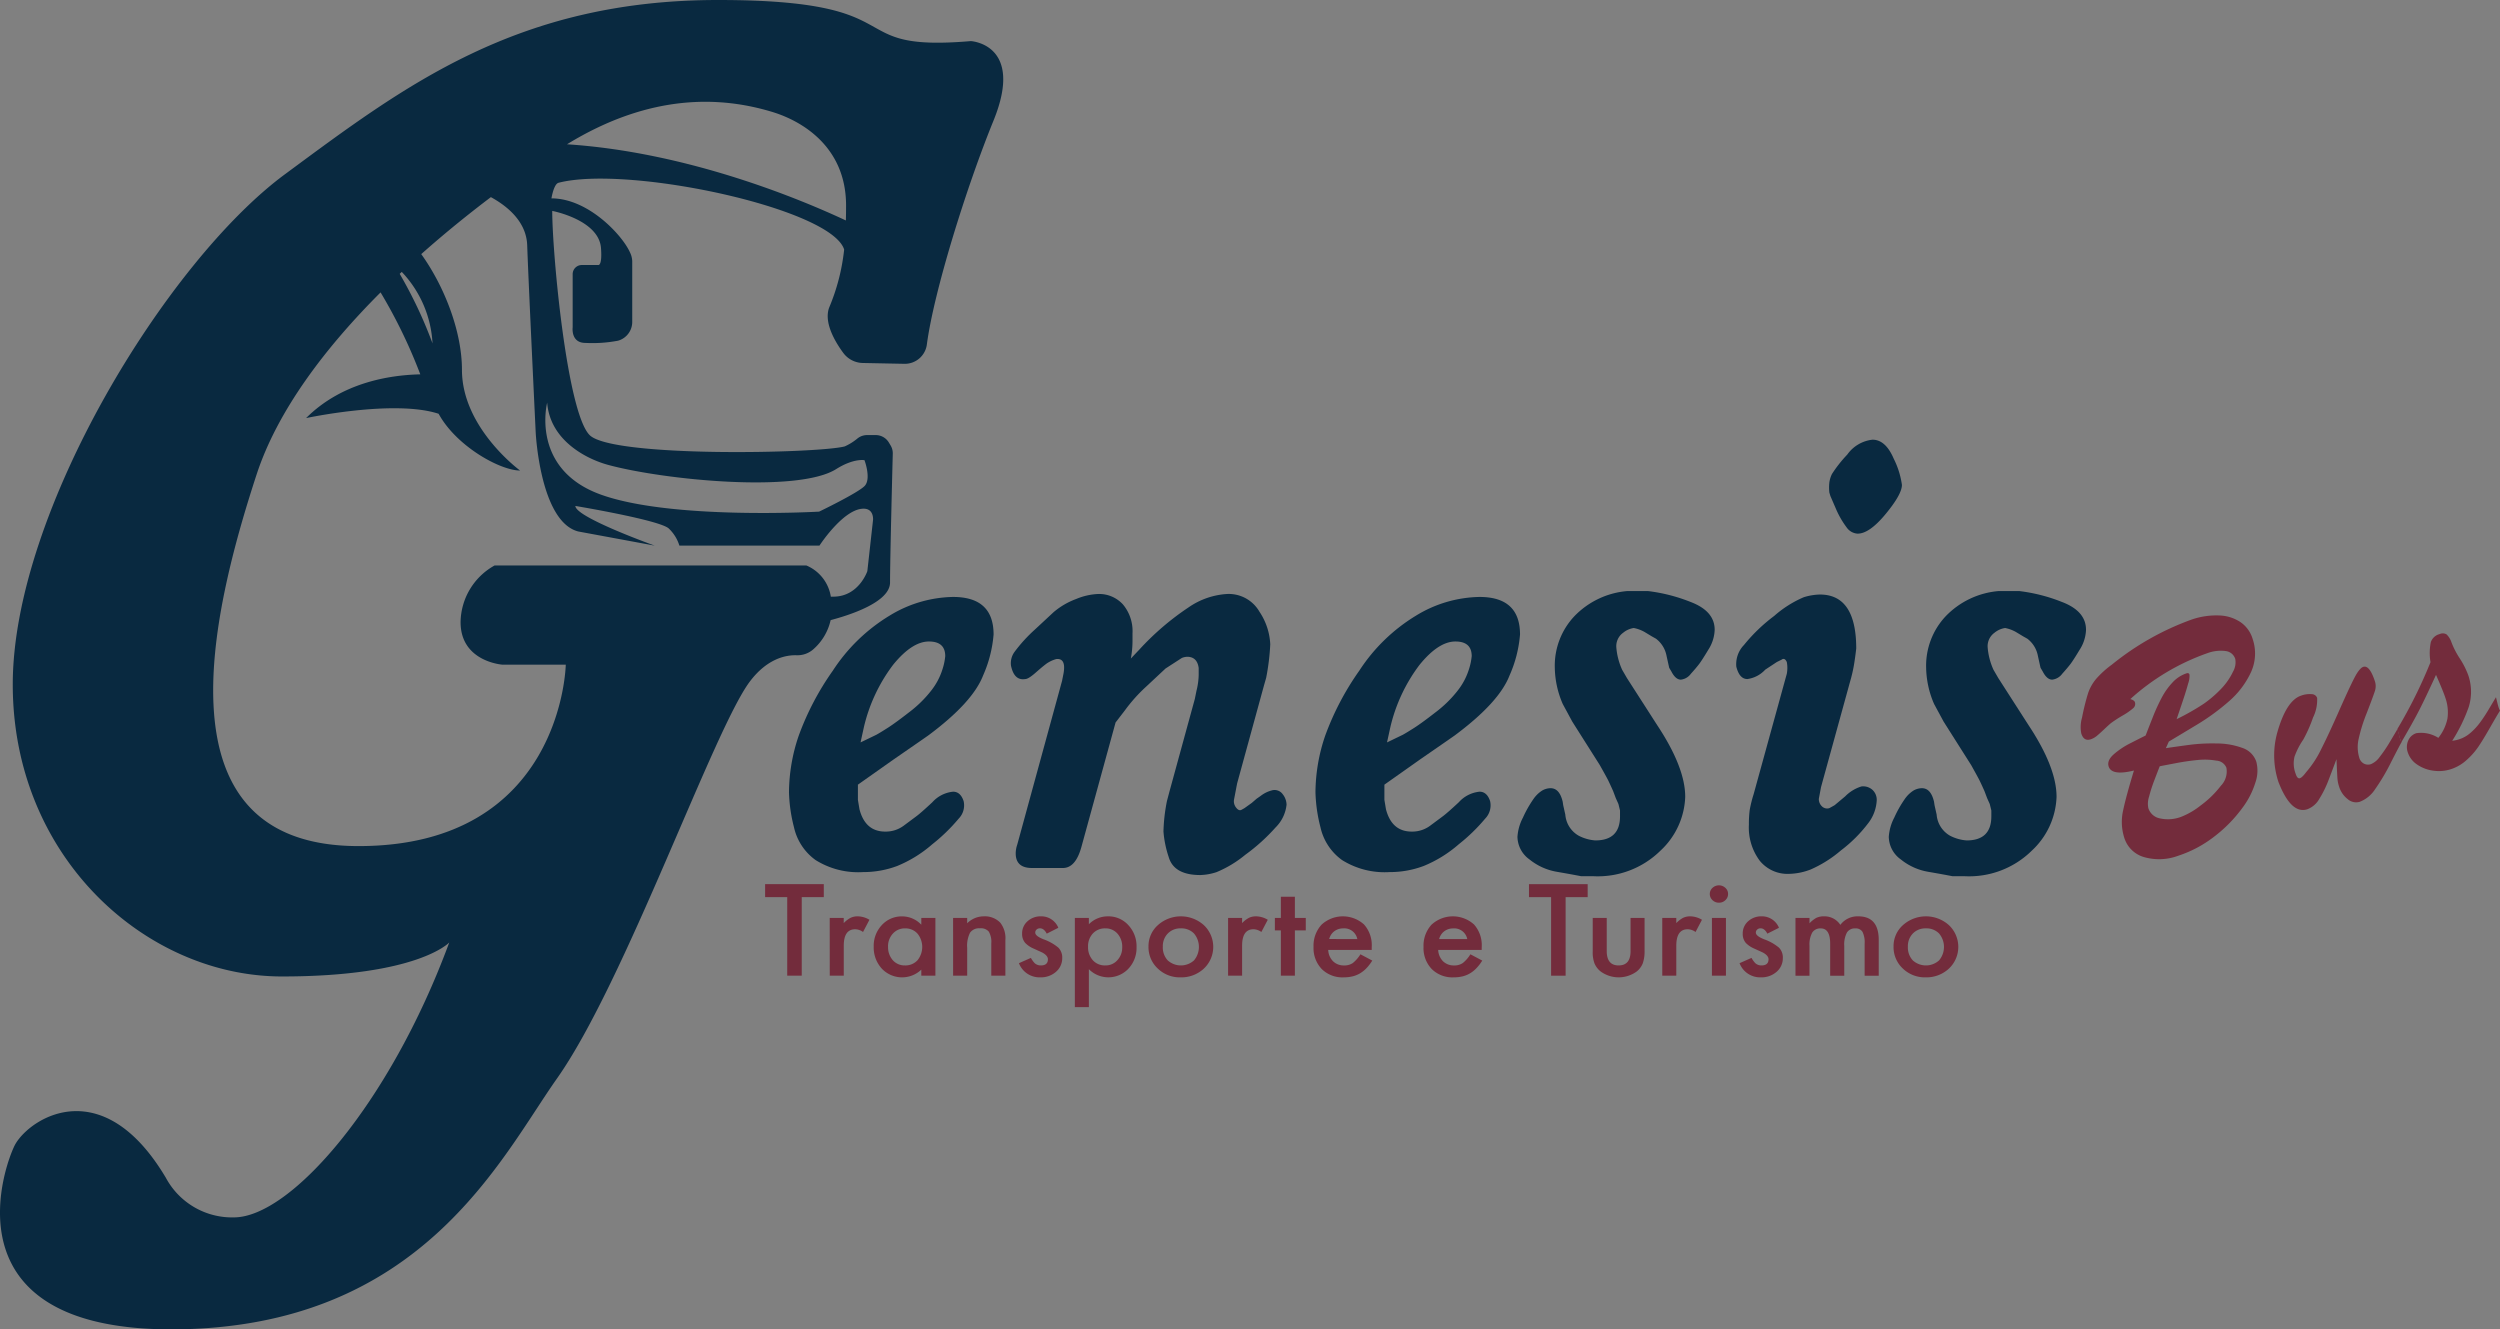 <svg xmlns="http://www.w3.org/2000/svg" width="300.894" height="159.999" viewBox="0 0 300.894 159.999">
  <rect x="0" y="0" width="300.894" height="159.999" fill="#808080" stroke="none"/>
  <g id="genesisbus" transform="translate(-5929.996 -777.159)">
    <g id="Grupo_669" data-name="Grupo 669" transform="translate(6180.424 851.223)">
      <path id="Caminho_4178" data-name="Caminho 4178" d="M6355.56,915.967q2.188-.317,3.278-.45a22.111,22.111,0,0,1,2.824-.112,8.962,8.962,0,0,1,3.07.525,2.64,2.64,0,0,1,1.712,1.677,4.314,4.314,0,0,1-.123,2.533,9.935,9.935,0,0,1-1.557,3.022,16.791,16.791,0,0,1-3.5,3.538,14.27,14.27,0,0,1-4.2,2.212,6.606,6.606,0,0,1-4.172.159,3.5,3.5,0,0,1-2.351-2.35,6.278,6.278,0,0,1-.125-3.277q.369-1.738,1.3-4.783-2.676.662-3.044-.484-.23-.715.6-1.457a9.488,9.488,0,0,1,2.008-1.341q1.173-.6,1.839-.931.445-1.15.909-2.321a22.323,22.323,0,0,1,1.02-2.218,8.383,8.383,0,0,1,1.311-1.847,4,4,0,0,1,1.686-1.1q.276-.089.355.162a2.671,2.671,0,0,1-.163,1.075q-.232.859-.635,2.06t-.749,2.22a28.893,28.893,0,0,0,3.293-1.872,14.148,14.148,0,0,0,2.134-1.855,7.745,7.745,0,0,0,1.354-1.98,2.264,2.264,0,0,0,.275-1.535,1.369,1.369,0,0,0-1.135-.953,4.63,4.63,0,0,0-2.247.262,27.319,27.319,0,0,0-9.25,5.517q.477.134.558.383a.673.673,0,0,1-.233.732,7.711,7.711,0,0,1-1.245.863,15.842,15.842,0,0,0-1.389.9q-.2.155-.782.705t-.936.844a2.254,2.254,0,0,1-.737.414q-.826.266-1.134-.692a4.026,4.026,0,0,1,.089-1.924,27.46,27.46,0,0,1,.729-2.94,5.354,5.354,0,0,1,.947-1.691,11.547,11.547,0,0,1,1.922-1.747,32.952,32.952,0,0,1,9.624-5.43A9.122,9.122,0,0,1,6362,900a4.853,4.853,0,0,1,2.55.81,3.746,3.746,0,0,1,1.442,1.986,5.42,5.42,0,0,1-.188,4.025,10.412,10.412,0,0,1-2.6,3.461,26.719,26.719,0,0,1-4.021,2.93q-2.29,1.382-3.269,1.963Zm-.743,2.183q-.262.668-.654,1.7a18.207,18.207,0,0,0-.628,1.954,2.687,2.687,0,0,0-.084,1.4,1.821,1.821,0,0,0,1.389,1.218,4.466,4.466,0,0,0,2.51-.169,9.023,9.023,0,0,0,2.412-1.4,11.825,11.825,0,0,0,2.417-2.361,2.464,2.464,0,0,0,.661-2.172,1.39,1.39,0,0,0-1.212-.85,8.087,8.087,0,0,0-2.228-.075q-1.228.113-2.6.373T6354.816,918.15Z" transform="translate(-6345.306 -899.987)" fill="#732c3c"/>
      <path id="Caminho_4179" data-name="Caminho 4179" d="M6399.245,919.339q-.2.331-1.256,2.4A24.8,24.8,0,0,1,6396.06,925a3.853,3.853,0,0,1-1.845,1.5,1.531,1.531,0,0,1-1.436-.32,3.032,3.032,0,0,1-1.053-1.552,4,4,0,0,1-.184-.895q-.036-.429-.118-2.371-.446,1.191-.941,2.488a12.834,12.834,0,0,1-1.124,2.289,2.787,2.787,0,0,1-1.447,1.256q-1.958.628-3.479-3.3a10.258,10.258,0,0,1-.145-5.9q1.092-3.9,2.894-4.483a2.973,2.973,0,0,1,1.267-.17.692.692,0,0,1,.644.444,4.757,4.757,0,0,1-.491,2.367,17.062,17.062,0,0,1-1.167,2.644,8.97,8.97,0,0,0-1.062,2.062,3.469,3.469,0,0,0,.14,2.071c.134.417.3.593.506.528a.816.816,0,0,0,.285-.185,3.4,3.4,0,0,0,.366-.408q.206-.263.238-.294a12.485,12.485,0,0,0,1.687-2.633q.872-1.719,2.1-4.5t1.857-4.005q.628-1.226,1.1-1.378.759-.244,1.417,1.8a1.9,1.9,0,0,1-.049,1.19q-.218.663-.956,2.572a19.756,19.756,0,0,0-.979,3.136,4.45,4.45,0,0,0,.084,2.247,1.154,1.154,0,0,0,.55.7,1.073,1.073,0,0,0,.868.057,2.456,2.456,0,0,0,1.045-.874,15.5,15.5,0,0,0,1.1-1.6q.527-.876,1.042-1.752.269,1.041.283,1.085A3.977,3.977,0,0,0,6399.245,919.339Z" transform="translate(-6360.638 -904.058)" fill="#732c3c"/>
      <path id="Caminho_4180" data-name="Caminho 4180" d="M6420.87,912.891q-.383.6-1.191,2.019t-1.4,2.3a8.843,8.843,0,0,1-1.445,1.635,5.176,5.176,0,0,1-1.875,1.087,4.689,4.689,0,0,1-2.147.175,4.421,4.421,0,0,1-1.93-.745,2.788,2.788,0,0,1-1.108-1.445,1.954,1.954,0,0,1,.049-1.43,1.559,1.559,0,0,1,.988-.891,3.9,3.9,0,0,1,2.639.565,5.5,5.5,0,0,0,1.094-2.313,5.285,5.285,0,0,0-.255-2.522q-.235-.734-1.12-2.746-1.3,2.841-2.035,4.272t-2.151,3.855a16.849,16.849,0,0,1-.457-1.629,58.037,58.037,0,0,0,3.98-8.026,6.45,6.45,0,0,1,.041-2.416,1.507,1.507,0,0,1,1.056-.965.912.912,0,0,1,.828.031,2.377,2.377,0,0,1,.6.962,9.883,9.883,0,0,0,.995,1.934,10.107,10.107,0,0,1,1.012,1.989,6.131,6.131,0,0,1,.067,3.861,19.655,19.655,0,0,1-1.988,4.067,4.31,4.31,0,0,0,.843-.183,3.9,3.9,0,0,0,1.355-.771,7.465,7.465,0,0,0,1.145-1.236q.517-.7.954-1.432t.971-1.624q.1.4.167.674t.12.45A3.066,3.066,0,0,0,6420.87,912.891Z" transform="translate(-6370.404 -901.418)" fill="#732c3c"/>
    </g>
    <g id="Grupo_670" data-name="Grupo 670" transform="translate(6024.96 830.078)">
      <path id="Caminho_4181" data-name="Caminho 4181" d="M6095.777,918.9v1.836l.19,1.13q.7,2.685,3.1,2.683a3.61,3.61,0,0,0,2.217-.706l1.519-1.13q.57-.423,1.931-1.694a3.869,3.869,0,0,1,2.5-1.272q.885,0,1.266,1.13a2.289,2.289,0,0,1-.6,2.119,21.314,21.314,0,0,1-3.165,3.072,15.157,15.157,0,0,1-4.209,2.613,11.547,11.547,0,0,1-4.115.742,9.658,9.658,0,0,1-5.729-1.448,6.623,6.623,0,0,1-2.6-3.954,18.612,18.612,0,0,1-.6-4.2,21.378,21.378,0,0,1,1.171-6.815,33.218,33.218,0,0,1,4.114-7.838,21.3,21.3,0,0,1,6.805-6.6,15.08,15.08,0,0,1,7.66-2.26q4.873,0,4.874,4.519a15.1,15.1,0,0,1-1.266,4.943q-1.266,3.249-6.583,7.2l-1.014.706-3.165,2.189Zm.317-5.084,1.9-.918q.507-.281,1.393-.847t2.564-1.871a14.249,14.249,0,0,0,2.659-2.613,7.936,7.936,0,0,0,1.33-2.507,7.33,7.33,0,0,0,.348-1.625q0-1.764-1.962-1.765-2.027,0-4.3,2.789a19.912,19.912,0,0,0-3.545,7.591Z" transform="translate(-6087.485 -877.38)" fill="#092940"/>
      <path id="Caminho_4182" data-name="Caminho 4182" d="M6146.2,903.489l1.014-1.069a32.293,32.293,0,0,1,5.95-5.1,9.078,9.078,0,0,1,4.621-1.6,4.263,4.263,0,0,1,3.894,2.134,7.671,7.671,0,0,1,1.3,3.91,27.412,27.412,0,0,1-.494,4.054l-.246.854-3.25,11.857-.378,1.977a1.217,1.217,0,0,0,.253.918q.316.424.633.283l.379-.212.886-.635.57-.494.506-.353a3.606,3.606,0,0,1,1.267-.635,1.205,1.205,0,0,1,1.361.424,2.118,2.118,0,0,1,.475,1.271,4.515,4.515,0,0,1-1.33,2.754,22.635,22.635,0,0,1-3.639,3.284,13.617,13.617,0,0,1-3.45,2.083,6.812,6.812,0,0,1-1.963.353q-3.166,0-3.8-2.157a12.731,12.731,0,0,1-.633-3.077,21.063,21.063,0,0,1,.42-3.678l.3-1.131,3.054-11.152.2-.984a8.51,8.51,0,0,0,.264-1.869v-.882q-.189-1.34-1.392-1.341a1.892,1.892,0,0,0-.633.142l-1.963,1.271-2.343,2.189a19.188,19.188,0,0,0-2.532,2.825l-1.139,1.483-4.128,15.036q-.7,2.478-2.211,2.477H6134.3q-1.958,0-1.958-1.765a3.373,3.373,0,0,1,.189-1.06l5.39-19.7.182-.92q.315-1.836-.887-1.7a3.877,3.877,0,0,0-1.139.529q-.443.319-1.329,1.1t-1.266.777q-1.33.212-1.709-1.624a2.307,2.307,0,0,1,.411-1.624,18.2,18.2,0,0,1,2.438-2.684l2.278-2.118a8.971,8.971,0,0,1,2.722-1.589,7.7,7.7,0,0,1,2.6-.6,3.881,3.881,0,0,1,3.039,1.271,5,5,0,0,1,1.139,3.46v.848A11.6,11.6,0,0,1,6146.2,903.489Z" transform="translate(-6105.058 -877.148)" fill="#092940"/>
      <path id="Caminho_4183" data-name="Caminho 4183" d="M6200.865,918.9v1.836l.189,1.13q.7,2.685,3.1,2.683a3.606,3.606,0,0,0,2.215-.706l1.519-1.13q.571-.423,1.932-1.694a3.868,3.868,0,0,1,2.5-1.272q.886,0,1.267,1.13a2.291,2.291,0,0,1-.6,2.119,21.389,21.389,0,0,1-3.165,3.072,15.16,15.16,0,0,1-4.21,2.613,11.545,11.545,0,0,1-4.115.742,9.657,9.657,0,0,1-5.729-1.448,6.627,6.627,0,0,1-2.6-3.954,18.631,18.631,0,0,1-.6-4.2,21.418,21.418,0,0,1,1.171-6.815,33.2,33.2,0,0,1,4.115-7.838,21.3,21.3,0,0,1,6.8-6.6,15.078,15.078,0,0,1,7.66-2.26q4.874,0,4.875,4.519a15.094,15.094,0,0,1-1.267,4.943q-1.266,3.249-6.583,7.2l-1.013.706-3.165,2.189Zm.316-5.084,1.9-.918q.505-.281,1.393-.847t2.563-1.871a14.253,14.253,0,0,0,2.659-2.613,7.914,7.914,0,0,0,1.329-2.507,7.311,7.311,0,0,0,.348-1.625q0-1.764-1.962-1.765-2.026,0-4.3,2.789a19.926,19.926,0,0,0-3.545,7.591Z" transform="translate(-6129.206 -877.38)" fill="#092940"/>
      <path id="Caminho_4184" data-name="Caminho 4184" d="M6242.8,916.088l-3.318-5.238-1.148-2.124a11.386,11.386,0,0,1-.958-4.46,8.681,8.681,0,0,1,2.342-6.086,9.991,9.991,0,0,1,6.394-3.045h2.469a20.44,20.44,0,0,1,5.127,1.307q2.911,1.1,2.912,3.354a4.694,4.694,0,0,1-.764,2.4q-.762,1.271-1.113,1.73t-.988,1.166a1.731,1.731,0,0,1-1.208.706q-.636,0-1.146-1l-.255-.429-.317-1.428a3.361,3.361,0,0,0-1.273-2.072l-.509-.286-.827-.5a4.226,4.226,0,0,0-1.337-.5,2.618,2.618,0,0,0-1.273.566,1.993,1.993,0,0,0-.827,1.77,8.111,8.111,0,0,0,.7,2.69l.574.991,3.637,5.663q3.38,5.1,3.381,8.636a9.274,9.274,0,0,1-2.975,6.477,10.745,10.745,0,0,1-8.1,3.079h-1.457q-1.077-.212-2.912-.53a7.141,7.141,0,0,1-3.292-1.483,3.416,3.416,0,0,1-1.456-2.719,5.786,5.786,0,0,1,.665-2.33,13.658,13.658,0,0,1,1.234-2.189,3.69,3.69,0,0,1,1.076-1.059,2.071,2.071,0,0,1,1.012-.282q1.076,0,1.457,1.625l.063.423.253,1.13a3.209,3.209,0,0,0,1.615,2.542,5.12,5.12,0,0,0,1.994.565q2.975,0,2.975-2.9v-.708l-.191-.778-.319-.709-.319-.849q-.447-.99-.606-1.309T6242.8,916.088Z" transform="translate(-6145.21 -876.916)" fill="#092940"/>
      <path id="Caminho_4185" data-name="Caminho 4185" d="M6290.23,894.024l-3.5,12.706-.264,1.41a1.192,1.192,0,0,0,.38.917.875.875,0,0,0,.886.21l.633-.353,1.266-1.059a4.685,4.685,0,0,1,1.962-1.2,1.683,1.683,0,0,1,1.3.388,1.626,1.626,0,0,1,.539,1.307,4.885,4.885,0,0,1-1.044,2.754,16.8,16.8,0,0,1-3.26,3.249,14.585,14.585,0,0,1-3.64,2.295,7.579,7.579,0,0,1-2.626.529,4.3,4.3,0,0,1-3.514-1.589,6.665,6.665,0,0,1-1.3-4.343,12.611,12.611,0,0,1,.1-1.766,15.219,15.219,0,0,1,.475-1.907l3.852-13.986.136-.491a3.837,3.837,0,0,0,0-1.413q-.254-.564-.633-.282l-.57.282-1.393.918a3.583,3.583,0,0,1-2.152,1.13q-.95,0-1.329-1.483a3.317,3.317,0,0,1,.918-2.613,20.42,20.42,0,0,1,3.64-3.5,13.159,13.159,0,0,1,3.576-2.259,7.127,7.127,0,0,1,1.931-.318q4.368,0,4.368,6.5-.122,1.061-.274,1.98A17.742,17.742,0,0,1,6290.23,894.024Zm-2.5-23.949a3.367,3.367,0,0,1,.316-1.024,15.47,15.47,0,0,1,1.836-2.33,4.3,4.3,0,0,1,3.039-1.8q1.582,0,2.564,2.3a10.1,10.1,0,0,1,.981,3.142q0,1.13-1.958,3.5t-3.372,2.366a1.722,1.722,0,0,1-1.317-.741,10.688,10.688,0,0,1-1.318-2.3l-.642-1.483-.128-.424A5.6,5.6,0,0,1,6287.732,870.075Z" transform="translate(-6162.519 -864.92)" fill="#092940"/>
      <path id="Caminho_4186" data-name="Caminho 4186" d="M6316.92,916.088l-3.319-5.238-1.148-2.124a11.385,11.385,0,0,1-.958-4.46,8.681,8.681,0,0,1,2.342-6.086,9.993,9.993,0,0,1,6.394-3.045h2.468a20.43,20.43,0,0,1,5.127,1.307q2.911,1.1,2.913,3.354a4.7,4.7,0,0,1-.765,2.4q-.763,1.271-1.114,1.73t-.987,1.166a1.734,1.734,0,0,1-1.208.706q-.636,0-1.146-1l-.255-.429-.317-1.428a3.357,3.357,0,0,0-1.273-2.072l-.509-.286-.827-.5a4.226,4.226,0,0,0-1.337-.5,2.618,2.618,0,0,0-1.273.566,2,2,0,0,0-.827,1.77,8.107,8.107,0,0,0,.7,2.69l.575.991,3.636,5.663q3.38,5.1,3.381,8.636a9.271,9.271,0,0,1-2.976,6.477,10.743,10.743,0,0,1-8.1,3.079h-1.456q-1.077-.212-2.912-.53a7.138,7.138,0,0,1-3.292-1.483,3.417,3.417,0,0,1-1.457-2.719,5.8,5.8,0,0,1,.665-2.33,13.579,13.579,0,0,1,1.235-2.189,3.684,3.684,0,0,1,1.076-1.059,2.067,2.067,0,0,1,1.013-.282q1.075,0,1.456,1.625l.063.423.253,1.13a3.209,3.209,0,0,0,1.614,2.542,5.124,5.124,0,0,0,1.994.565q2.974,0,2.975-2.9v-.708l-.192-.778-.318-.709-.32-.849q-.446-.99-.606-1.309T6316.92,916.088Z" transform="translate(-6174.635 -876.916)" fill="#092940"/>
    </g>
    <g id="Grupo_671" data-name="Grupo 671" transform="translate(6022.081 883.573)">
      <path id="Caminho_4187" data-name="Caminho 4187" d="M6087.12,955.2v9.455h-1.747V955.2h-2.663v-1.562h7.064V955.2Z" transform="translate(-6082.709 -953.637)" fill="#732c3c"/>
      <path id="Caminho_4188" data-name="Caminho 4188" d="M6095.608,960.255h1.687v.621a3.2,3.2,0,0,1,.825-.636,1.986,1.986,0,0,1,.87-.178,2.822,2.822,0,0,1,1.4.414l-.772,1.47a1.663,1.663,0,0,0-.938-.329q-1.38,0-1.38,1.984v3.6h-1.687Z" transform="translate(-6087.831 -956.188)" fill="#732c3c"/>
      <path id="Caminho_4189" data-name="Caminho 4189" d="M6110.119,960.255h1.695v6.951h-1.695v-.728a3.355,3.355,0,0,1-4.748-.115,3.761,3.761,0,0,1-.981-2.654,3.649,3.649,0,0,1,.981-2.6,3.241,3.241,0,0,1,2.46-1.041,3.177,3.177,0,0,1,2.287,1Zm-4,3.454a2.343,2.343,0,0,0,.563,1.627,1.884,1.884,0,0,0,1.455.635,1.983,1.983,0,0,0,1.515-.613,2.542,2.542,0,0,0,0-3.225,1.954,1.954,0,0,0-1.5-.621,1.909,1.909,0,0,0-1.456.628A2.252,2.252,0,0,0,6106.114,963.709Z" transform="translate(-6091.317 -956.188)" fill="#732c3c"/>
      <path id="Caminho_4190" data-name="Caminho 4190" d="M6120.234,960.255h1.695v.642a2.834,2.834,0,0,1,1.995-.835,2.583,2.583,0,0,1,1.987.763,3.02,3.02,0,0,1,.615,2.119v4.261h-1.695v-3.882a2.443,2.443,0,0,0-.3-1.42,1.238,1.238,0,0,0-1.064-.4,1.326,1.326,0,0,0-1.192.528,3.483,3.483,0,0,0-.345,1.82v3.354h-1.695Z" transform="translate(-6097.607 -956.188)" fill="#732c3c"/>
      <path id="Caminho_4191" data-name="Caminho 4191" d="M6138.12,961.44l-1.395.706q-.33-.642-.818-.642a.577.577,0,0,0-.4.146.476.476,0,0,0-.165.375q0,.4.974.792a5.856,5.856,0,0,1,1.808,1.013,1.685,1.685,0,0,1,.465,1.249,2.139,2.139,0,0,1-.78,1.684,2.732,2.732,0,0,1-1.83.642,2.654,2.654,0,0,1-2.6-1.705l1.439-.636a2.983,2.983,0,0,0,.458.636,1.072,1.072,0,0,0,.735.271q.855,0,.855-.742,0-.429-.66-.8-.256-.121-.51-.235t-.517-.236a3.149,3.149,0,0,1-1.035-.685,1.633,1.633,0,0,1-.383-1.12,1.935,1.935,0,0,1,.653-1.5,2.352,2.352,0,0,1,1.62-.592A2.21,2.21,0,0,1,6138.12,961.44Z" transform="translate(-6102.827 -956.188)" fill="#732c3c"/>
      <path id="Caminho_4192" data-name="Caminho 4192" d="M6146.225,970.988h-1.688V960.255h1.688v.757a3.2,3.2,0,0,1,2.264-.949,3.232,3.232,0,0,1,2.483,1.056,3.706,3.706,0,0,1,.99,2.648,3.651,3.651,0,0,1-.982,2.6,3.312,3.312,0,0,1-4.755.057Zm4.012-7.215a2.333,2.333,0,0,0-.57-1.627,1.883,1.883,0,0,0-1.456-.635,1.973,1.973,0,0,0-1.507.614,2.256,2.256,0,0,0-.578,1.612,2.3,2.3,0,0,0,.578,1.613,1.939,1.939,0,0,0,1.5.621,1.87,1.87,0,0,0,1.448-.628A2.216,2.216,0,0,0,6150.237,963.773Z" transform="translate(-6107.255 -956.188)" fill="#732c3c"/>
      <path id="Caminho_4193" data-name="Caminho 4193" d="M6159.237,963.681a3.374,3.374,0,0,1,1.133-2.562,4.143,4.143,0,0,1,5.534.007,3.594,3.594,0,0,1-.007,5.231,3.98,3.98,0,0,1-2.8,1.049,3.808,3.808,0,0,1-2.752-1.07A3.509,3.509,0,0,1,6159.237,963.681Zm1.725.028a2.277,2.277,0,0,0,.585,1.649,2.359,2.359,0,0,0,3.166.007,2.513,2.513,0,0,0,0-3.24,2.114,2.114,0,0,0-1.583-.614,2.092,2.092,0,0,0-1.567.614A2.172,2.172,0,0,0,6160.962,963.709Z" transform="translate(-6113.092 -956.188)" fill="#732c3c"/>
      <path id="Caminho_4194" data-name="Caminho 4194" d="M6175.121,960.255h1.688v.621a3.217,3.217,0,0,1,.825-.636,1.983,1.983,0,0,1,.87-.178,2.822,2.822,0,0,1,1.395.414l-.772,1.47a1.666,1.666,0,0,0-.937-.329q-1.38,0-1.38,1.984v3.6h-1.688Z" transform="translate(-6119.398 -956.188)" fill="#732c3c"/>
      <path id="Caminho_4195" data-name="Caminho 4195" d="M6186.869,960.2v5.452h-1.687V960.2h-.72v-1.5h.72v-2.548h1.687V958.7h1.313v1.5Z" transform="translate(-6123.106 -954.637)" fill="#732c3c"/>
      <path id="Caminho_4196" data-name="Caminho 4196" d="M6199.183,964.109h-5.234a2.053,2.053,0,0,0,.585,1.363,1.829,1.829,0,0,0,1.327.5,1.786,1.786,0,0,0,1.042-.285,4.093,4.093,0,0,0,.923-1.057l1.425.757a5.433,5.433,0,0,1-.7.917,3.663,3.663,0,0,1-.788.628,3.254,3.254,0,0,1-.908.361,4.638,4.638,0,0,1-1.057.114,3.532,3.532,0,0,1-2.626-1,3.641,3.641,0,0,1-.989-2.669,3.736,3.736,0,0,1,.96-2.669,3.793,3.793,0,0,1,5.114-.028,3.727,3.727,0,0,1,.93,2.691Zm-1.732-1.313a1.6,1.6,0,0,0-1.7-1.284,1.827,1.827,0,0,0-.578.089,1.7,1.7,0,0,0-.492.257,1.677,1.677,0,0,0-.378.4,1.83,1.83,0,0,0-.24.535Z" transform="translate(-6126.173 -956.188)" fill="#732c3c"/>
      <path id="Caminho_4197" data-name="Caminho 4197" d="M6221.135,964.109H6215.9a2.056,2.056,0,0,0,.585,1.363,1.83,1.83,0,0,0,1.328.5,1.785,1.785,0,0,0,1.042-.285,4.084,4.084,0,0,0,.923-1.057l1.425.757a5.432,5.432,0,0,1-.7.917,3.666,3.666,0,0,1-.788.628,3.269,3.269,0,0,1-.907.361,4.643,4.643,0,0,1-1.057.114,3.529,3.529,0,0,1-2.625-1,3.639,3.639,0,0,1-.99-2.669,3.738,3.738,0,0,1,.959-2.669,3.794,3.794,0,0,1,5.115-.028,3.728,3.728,0,0,1,.93,2.691ZM6219.4,962.8a1.6,1.6,0,0,0-1.7-1.284,1.833,1.833,0,0,0-.578.089,1.708,1.708,0,0,0-.492.257,1.666,1.666,0,0,0-.378.4,1.818,1.818,0,0,0-.24.535Z" transform="translate(-6134.888 -956.188)" fill="#732c3c"/>
      <path id="Caminho_4198" data-name="Caminho 4198" d="M6239.592,955.2v9.455h-1.748V955.2h-2.662v-1.562h7.064V955.2Z" transform="translate(-6143.243 -953.637)" fill="#732c3c"/>
      <path id="Caminho_4199" data-name="Caminho 4199" d="M6249.593,960.382v3.989q0,1.727,1.433,1.726t1.433-1.726v-3.989h1.687v4.025a4.261,4.261,0,0,1-.218,1.441,2.425,2.425,0,0,1-.727.977,3.689,3.689,0,0,1-4.342,0,2.465,2.465,0,0,1-.743-.977,3.8,3.8,0,0,1-.21-1.441v-4.025Z" transform="translate(-6148.294 -956.315)" fill="#732c3c"/>
      <path id="Caminho_4200" data-name="Caminho 4200" d="M6261.786,960.255h1.688v.621a3.21,3.21,0,0,1,.825-.636,1.98,1.98,0,0,1,.87-.178,2.823,2.823,0,0,1,1.395.414l-.772,1.47a1.664,1.664,0,0,0-.937-.329q-1.38,0-1.38,1.984v3.6h-1.688Z" transform="translate(-6153.805 -956.188)" fill="#732c3c"/>
      <path id="Caminho_4201" data-name="Caminho 4201" d="M6271.275,954.908a.971.971,0,0,1,.323-.728,1.134,1.134,0,0,1,1.552,0,.962.962,0,0,1,.323.735.986.986,0,0,1-.323.742,1.063,1.063,0,0,1-.772.306,1.089,1.089,0,0,1-.78-.306A.994.994,0,0,1,6271.275,954.908Zm1.942,2.89v6.951h-1.687V957.8Z" transform="translate(-6157.572 -953.731)" fill="#732c3c"/>
      <path id="Caminho_4202" data-name="Caminho 4202" d="M6281.961,961.44l-1.4.706q-.33-.642-.817-.642a.58.58,0,0,0-.4.146.478.478,0,0,0-.165.375q0,.4.975.792a5.871,5.871,0,0,1,1.807,1.013,1.687,1.687,0,0,1,.465,1.249,2.142,2.142,0,0,1-.78,1.684,2.735,2.735,0,0,1-1.83.642,2.654,2.654,0,0,1-2.6-1.705l1.44-.636a3,3,0,0,0,.458.636,1.073,1.073,0,0,0,.735.271q.855,0,.855-.742,0-.429-.66-.8c-.17-.081-.34-.159-.51-.235s-.343-.155-.518-.236a3.162,3.162,0,0,1-1.035-.685,1.632,1.632,0,0,1-.382-1.12,1.935,1.935,0,0,1,.653-1.5,2.353,2.353,0,0,1,1.619-.592A2.211,2.211,0,0,1,6281.961,961.44Z" transform="translate(-6159.933 -956.188)" fill="#732c3c"/>
      <path id="Caminho_4203" data-name="Caminho 4203" d="M6288.376,960.255h1.688v.642a3.5,3.5,0,0,1,.833-.657,2.12,2.12,0,0,1,.922-.178,2.27,2.27,0,0,1,1.958,1.028,2.575,2.575,0,0,1,2.152-1.028q2.468,0,2.467,2.847v4.3H6296.7v-3.861a2.849,2.849,0,0,0-.255-1.413.938.938,0,0,0-.862-.421,1.116,1.116,0,0,0-1.016.5,3.082,3.082,0,0,0-.319,1.606v3.59h-1.695v-3.839q0-1.855-1.125-1.855a1.145,1.145,0,0,0-1.039.506,3.035,3.035,0,0,0-.326,1.6v3.59h-1.687Z" transform="translate(-6164.362 -956.188)" fill="#732c3c"/>
      <path id="Caminho_4204" data-name="Caminho 4204" d="M6307.954,963.681a3.373,3.373,0,0,1,1.132-2.562,4.144,4.144,0,0,1,5.535.007,3.595,3.595,0,0,1-.007,5.231,3.982,3.982,0,0,1-2.8,1.049,3.808,3.808,0,0,1-2.752-1.07A3.51,3.51,0,0,1,6307.954,963.681Zm1.725.028a2.277,2.277,0,0,0,.585,1.649,2.359,2.359,0,0,0,3.166.007,2.511,2.511,0,0,0,0-3.24,2.113,2.113,0,0,0-1.583-.614,2.091,2.091,0,0,0-1.567.614A2.171,2.171,0,0,0,6309.679,963.709Z" transform="translate(-6172.135 -956.188)" fill="#732c3c"/>
    </g>
    <path id="Caminho_4205" data-name="Caminho 4205" d="M6046.84,782.106c-16.033,1.365-6.141-4.947-30.415-4.947s-37.815,10.405-52.143,20.981c-14.129,10.429-32.75,40.6-32.75,61.407s16.034,35.138,32.409,35.138,20.127-4.094,20.127-4.094c-7.164,19.445-19.1,33.091-25.926,33.091a9.05,9.05,0,0,1-8.188-4.776c-7.505-12.622-16.118-7.364-18.081-4.094-1.023,1.706-9.211,22.516,19.079,22.345,29.705-.179,39.262-20.532,46.08-30.192,8.188-11.6,18.856-41.971,23.2-47.76,2.132-2.842,4.428-3.218,5.633-3.182a2.878,2.878,0,0,0,2-.7,6.574,6.574,0,0,0,2.106-3.528c2.2-.577,7.149-2.139,7.149-4.526,0-2.7.263-13.025.328-15.5a1.822,1.822,0,0,0-.262-1l-.211-.351a1.842,1.842,0,0,0-1.58-.894h-1.041a1.84,1.84,0,0,0-1.132.389,6.647,6.647,0,0,1-1.56.976c-3.241.853-27.974,1.365-30.7-1.364s-4.5-21.892-4.5-26.981c0,0,5.605,1.064,5.868,4.465.17,2.218-.34,2.047-.34,2.047h-1.969a1.1,1.1,0,0,0-1.1,1.1v6.4s-.25,1.876,1.535,1.876a16.4,16.4,0,0,0,3.934-.269,2.348,2.348,0,0,0,1.7-2.289v-7.29a2.594,2.594,0,0,0-.28-1.064c-.914-2.05-5.008-6.485-9.443-6.485,0,0,.27-1.726.853-1.877,8.314-2.153,32.809,3.057,34.376,8.034a24.672,24.672,0,0,1-1.8,6.977c-.671,1.792.688,4.1,1.7,5.471a2.982,2.982,0,0,0,2.345,1.207l5,.1a2.674,2.674,0,0,0,2.708-2.315c.836-6.365,4.758-18.941,8.031-26.975C6053.322,782.447,6046.84,782.106,6046.84,782.106Zm-68.488,27.779a13.5,13.5,0,0,1,3.7,8.6,53.439,53.439,0,0,0-3.95-8.367Zm56.718,29.876-.683,6.14s-1.023,3.07-4.093,3.07c-.105,0-.2,0-.3.011a4.9,4.9,0,0,0-2.944-3.764h-37.526a7.919,7.919,0,0,0-4.094,6.823c0,4.776,5.047,5.117,5.047,5.117h7.613s-.379,21.834-24.941,21.834-17.74-27.974-12.281-44.69c2.548-7.807,8.373-15.391,14.933-21.952a62.181,62.181,0,0,1,4.781,9.865c-3.694.079-9.46.979-13.745,5.264,0,0,10.6-2.272,15.952-.519,2.139,3.92,7.417,6.83,9.8,6.83,0,0-6.993-5.117-6.993-12.111,0-4.623-2.106-10.045-4.9-13.936,2.836-2.519,5.691-4.824,8.382-6.858,1.947,1.065,4.271,2.928,4.37,5.784.152,4.407,1.022,22.516,1.022,22.516s.512,10.746,5.117,11.94l9.211,1.705s-9.552-3.411-9.552-4.776c0,0,10.234,1.706,11.258,2.729a4.751,4.751,0,0,1,1.262,2.047h16.856s2.706-4.172,5.081-4.434C6035.241,838.225,6035.071,839.76,6035.071,839.76Zm-31.9-6.653c6.751,1.832,22.857,3.412,27.462.512,2.118-1.334,3.411-1.074,3.411-1.074s.854,2.268,0,3.121-5.458,3.07-5.458,3.07-17.74,1.024-26.269-2.047-6.465-11.067-6.465-11.067C5996.213,830.252,6000.7,832.436,6003.173,833.107Zm-4.932-38.582c10.19-6.248,18.679-5.727,24.719-3.891,3.428,1.042,8.87,4.094,8.87,11.258,0,.637-.008,1.235-.024,1.8C6026.315,801.125,6012.784,795.475,5998.241,794.525Z" transform="translate(0)" fill="#092940"/>
    <path id="Caminho_4206" data-name="Caminho 4206" d="M6016.327,845.694" transform="translate(-34.274 -27.209)" fill="none" stroke="#fff" stroke-miterlimit="10" stroke-width="0.566"/>
  </g>
</svg>
